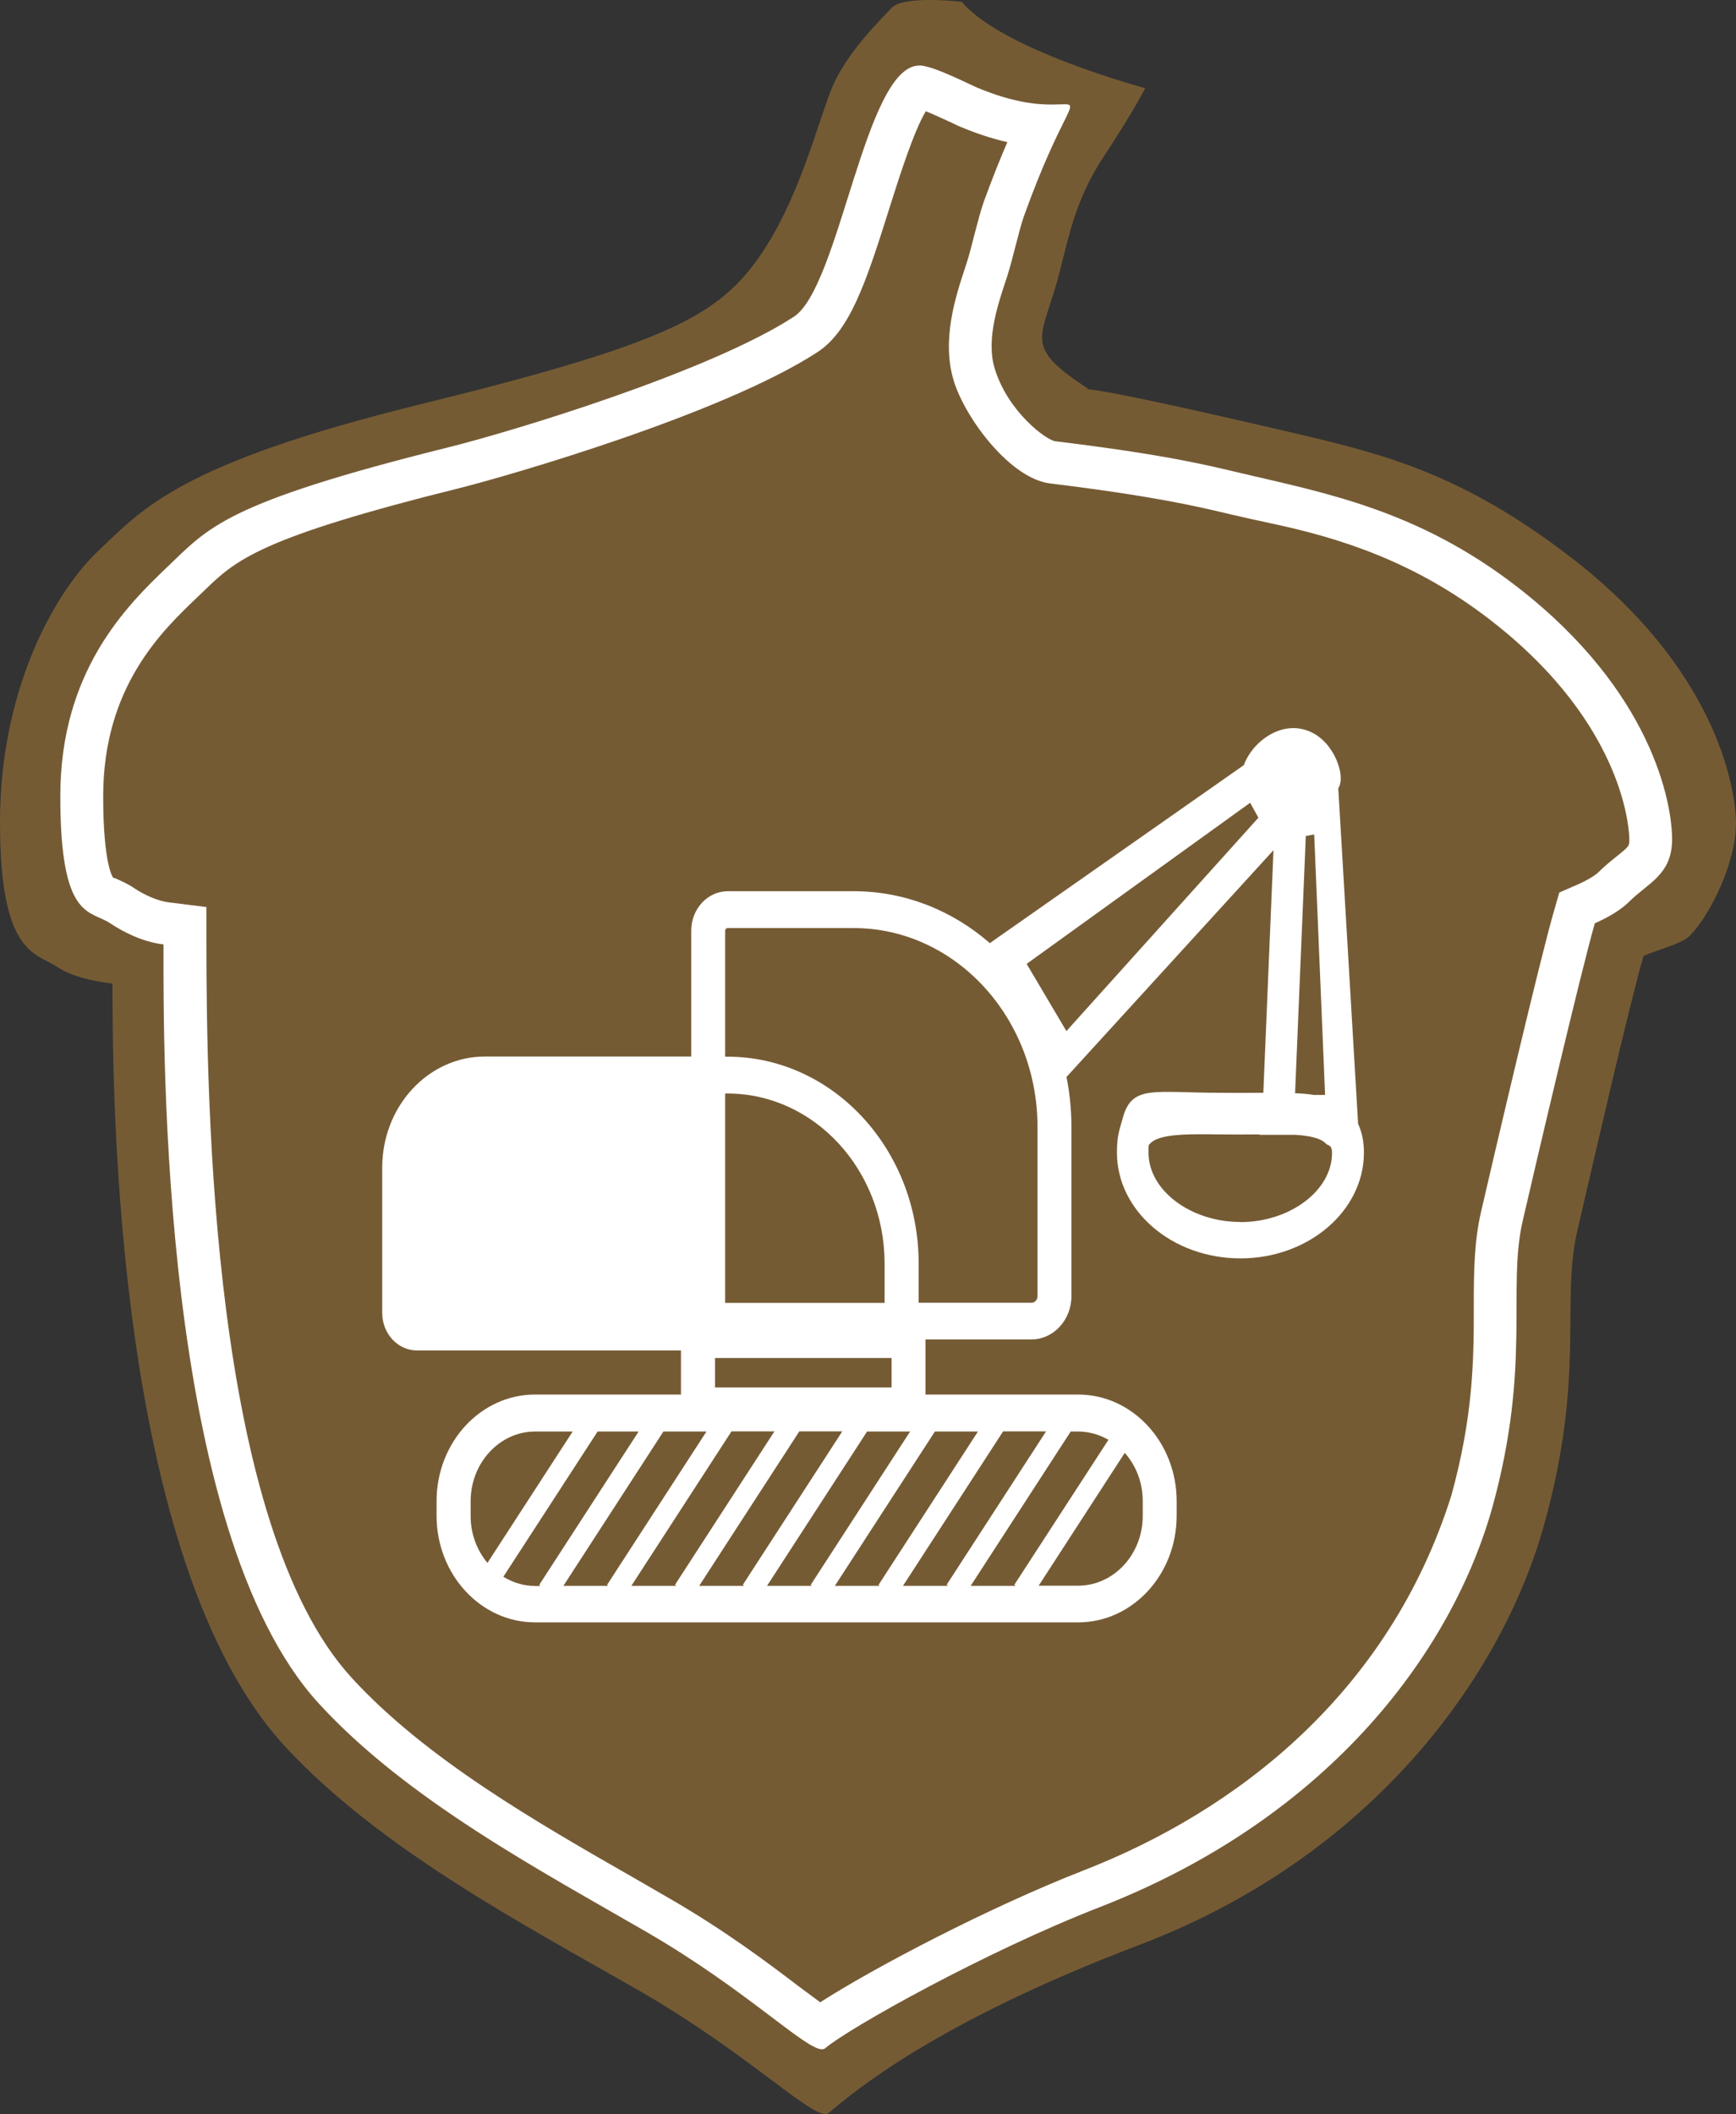 <?xml version="1.0" encoding="UTF-8"?><svg id="uuid-0cb75de6-f6a4-4e81-a5d8-08eb1d3ababe" xmlns="http://www.w3.org/2000/svg" viewBox="0 0 119.77 145.79"><rect x="0" y="0" width="119.77" height="145.79" fill="#333333" stroke="none"/><g id="uuid-217a22bf-b46d-44fe-9bad-fbd6e5b7ebbb"><g id="uuid-34d7ffec-1575-443d-ab58-07652013e2b7"><path d="M119.77,56.86c0-2.62-1.43-10.81-11.49-18.5-7.32-5.6-12.59-7-18.94-8.48-18.13-4.24-13.55-2.6-14.4-3.16-4.5-2.96-3-3.35-1.83-7.98.73-2.88,1.19-5.17,3.12-8.07,1.92-2.9,2.78-4.59,2.78-4.59,0,0-9.87-2.63-12.65-5.95,0,0-4-.49-4.85.42-.85.92-3.14,3.11-4.14,5.58s-2.29,7.84-5.14,11.8c-2.85,3.95-6.64,5.87-23.26,9.96s-19.12,7.2-22.19,10.1c-3.06,2.9-6.78,9.61-6.78,18.72s2.43,8.97,3.93,9.96c.94.62,2.25.97,3.83,1.16,0,7.33.1,39.87,11.92,52.62,6.53,7.05,16.35,12.21,24.28,16.75,7.92,4.54,12.35,9.24,13.22,8.51,1.73-1.47,7.39-6.25,21.38-11.57,16.22-6.15,25.08-18.65,27.96-28.95,2.88-10.32,1.15-15.4,2.31-20.35.97-4.14,3.54-15.42,4.56-18.92,1.09-.47,2.62-.83,3.16-1.36,1.43-1.41,3.21-5.08,3.21-7.7h.01Z" style="fill:#755b34;"/><path d="M63.87,7.67c.43.17,1.02.44,1.76.78.28.14.5.24.62.29,1.13.47,2.21.83,3.25,1.06-.46,1.06-1,2.4-1.62,4.09-.22.62-.44,1.48-.68,2.39-.17.68-.35,1.38-.52,1.89l-.11.34c-.65,1.97-1.63,4.96-.76,7.78.79,2.55,3.88,6.72,6.65,7.05,7.1.87,10.02,1.56,12.15,2.06l.29.07c.96.22,1.89.43,2.83.63,4.75,1.01,9.91,2.64,15.11,6.67,9.46,7.32,9.57,14.8,9.57,15.12,0,.45,0,.47-.89,1.18-.42.34-.85.69-1.24,1.08-.18.18-.67.51-1.44.85l-1.26.55-.38,1.32c-.96,3.31-4.02,16.38-5.02,20.7-.49,2.12-.5,4.28-.5,6.57,0,3.48-.01,7.43-1.55,13-4.3,13.61-14.79,21.73-25.38,25.85-6.49,2.53-14.48,6.72-18.16,9.09-.44-.32-.97-.72-1.46-1.08-2.14-1.63-5.08-3.85-8.94-6.08l-2.44-1.41c-6.73-3.85-14.36-8.21-19.49-13.81-9.7-10.58-10-39.84-10.02-50.57v-2.58l-2.58-.32c-.72-.09-1.6-.45-2.4-.98-.44-.3-.86-.48-1.17-.62-.11-.05-.22-.09-.28-.1-.03-.03-.69-.93-.69-5.62,0-7.53,4.05-11.39,6.47-13.7l.49-.47c2.18-2.11,3.75-3.63,17.59-7.07,3.31-.83,18.12-5.09,24.72-9.38,2.21-1.44,3.32-4.67,4.94-9.83.67-2.12,1.72-5.46,2.56-6.81M63.42,4.52c-3.75,0-5.47,15.26-8.66,17.33-5.8,3.77-19.3,7.87-23.83,9-15.49,3.85-16.54,5.54-19.4,8.26-2.86,2.73-7.37,7.23-7.37,15.8s2.04,7.82,3.44,8.76c.87.58,2.2,1.28,3.68,1.46,0,6.89-.29,40.35,10.72,52.35,6.08,6.63,15.24,11.49,22.62,15.76,6.87,3.98,10.91,8.08,12.09,8.08.09,0,.16-.03.22-.07,1.62-1.38,11-6.64,18.94-9.73,16.13-6.28,24.4-17.91,27.1-27.61,2.68-9.72,1.01-15.04,2.08-19.7.9-3.9,4.03-17.25,4.98-20.54,1.01-.44,1.83-.96,2.34-1.46,1.32-1.33,2.99-1.87,2.99-4.33s-1.33-10.17-10.7-17.42c-6.82-5.27-13.16-6.45-19.08-7.84-2.23-.53-5.18-1.27-12.77-2.19-.61-.07-3.26-2.01-4.18-5-.64-2.08.28-4.62.86-6.38.38-1.18.83-3.26,1.17-4.19,2.55-7.07,3.85-7.67,2.81-7.67-.21,0-.53.02-.95.02-1.02,0-2.68-.15-5.11-1.17-.48-.2-2.9-1.44-3.87-1.52h-.12Z" style="fill:#fff;"/><path d="M93.7,77.53l-1.37-23.17c.54-.78-.23-3.12-1.89-3.88-2.05-.94-4.1.77-4.62,2.28l-17.53,12.28c-2.57-2.24-5.84-3.58-9.39-3.58h-8.69c-1.39,0-2.52,1.22-2.52,2.72v8.68h-14.24c-3.9,0-7.08,3.43-7.08,7.66v10.02c0,1.43,1.08,2.59,2.4,2.59h18.21v3.04h-10.07c-3.75,0-6.79,3.3-6.79,7.35v1.01c0,4.05,3.05,7.35,6.79,7.35h37.48c3.75,0,6.79-3.3,6.79-7.35v-1.01c0-4.05-3.05-7.35-6.79-7.35h-10.54v-3.8h7.31c1.52,0,2.76-1.34,2.76-2.99v-11.67c0-1.18-.12-2.33-.34-3.44l14.28-15.64-.7,16.73h-.18c-.91.01-1.89.01-2.8,0-4.48,0-5.99-.54-6.66,1.54-.31,1.09-.46,1.45-.46,2.58,0,4.03,3.82,7.3,8.52,7.3s8.52-3.28,8.52-7.3c0-.76-.14-1.42-.4-1.97v.02ZM60.7,109.36h-3.1l6.9-10.64h2.97l-6.86,10.58.09.07h0ZM69.2,98.71h2.97l-6.86,10.58.09.07h-3.1l6.9-10.64h0ZM56.02,109.36h-3.1l6.9-10.64h2.97l-6.86,10.58.09.07h0ZM50.46,98.71h2.97l-6.86,10.58.09.07h-3.1l6.9-10.64h0ZM41.97,109.36h-3.1l6.9-10.64h2.97l-6.86,10.58.09.07h0ZM55.14,98.71h2.97l-6.86,10.58.09.07h-3.1l6.9-10.64h0ZM32.47,103.53c0-2.65,2-4.81,4.45-4.81h2.59l-5.88,9.06c-.72-.86-1.16-1.99-1.16-3.23v-1.01h0ZM34.73,108.73l6.5-10.01h2.83l-6.86,10.58.09.07h-.36c-.8,0-1.54-.23-2.19-.63h-.01ZM78.84,104.54c0,2.65-2,4.81-4.45,4.81h-2.73l5.94-9.16c.77.87,1.24,2.04,1.24,3.33v1.01h0ZM76.48,99.28l-6.5,10.01.09.07h-3.1l6.9-10.64h.51c.75,0,1.46.21,2.09.57h.01ZM89.35,75.39l.74-17.74c.16-.02.32-.05.48-.09h.1l.75,17.95h-.76c-.41-.07-.85-.1-1.31-.12ZM61.04,89.85h-11.01v-14.44h.16c5.98,0,10.84,5.26,10.84,11.73v2.71h.01ZM61.51,93.65v2.03h-12.18v-2.03h12.18ZM71.58,89.39c0,.25-.19.45-.42.45h-7.78v-2.71c0-7.87-5.92-14.26-13.19-14.26h-.16v-8.68c0-.1.08-.19.17-.19h8.69c7,0,12.69,6.16,12.69,13.72v11.67ZM73.57,71.1l-2.74-4.63,15.42-11.11.57,1.03-13.25,14.72h0ZM85.58,84.27c-3.43,0-6.34-2.18-6.34-4.77,0-.58-.01-.5.09-.62.5-.57,1.92-.66,3.48-.66.39,0,.78,0,1.18.01.92.01,1.93.01,2.85,0h.05v.03h2.48c.98.06,1.78.23,2.13.63.11.12.4.03.4.62,0,2.59-2.9,4.77-6.34,4.77h.02Z" style="fill:#fff;"/></g></g></svg>